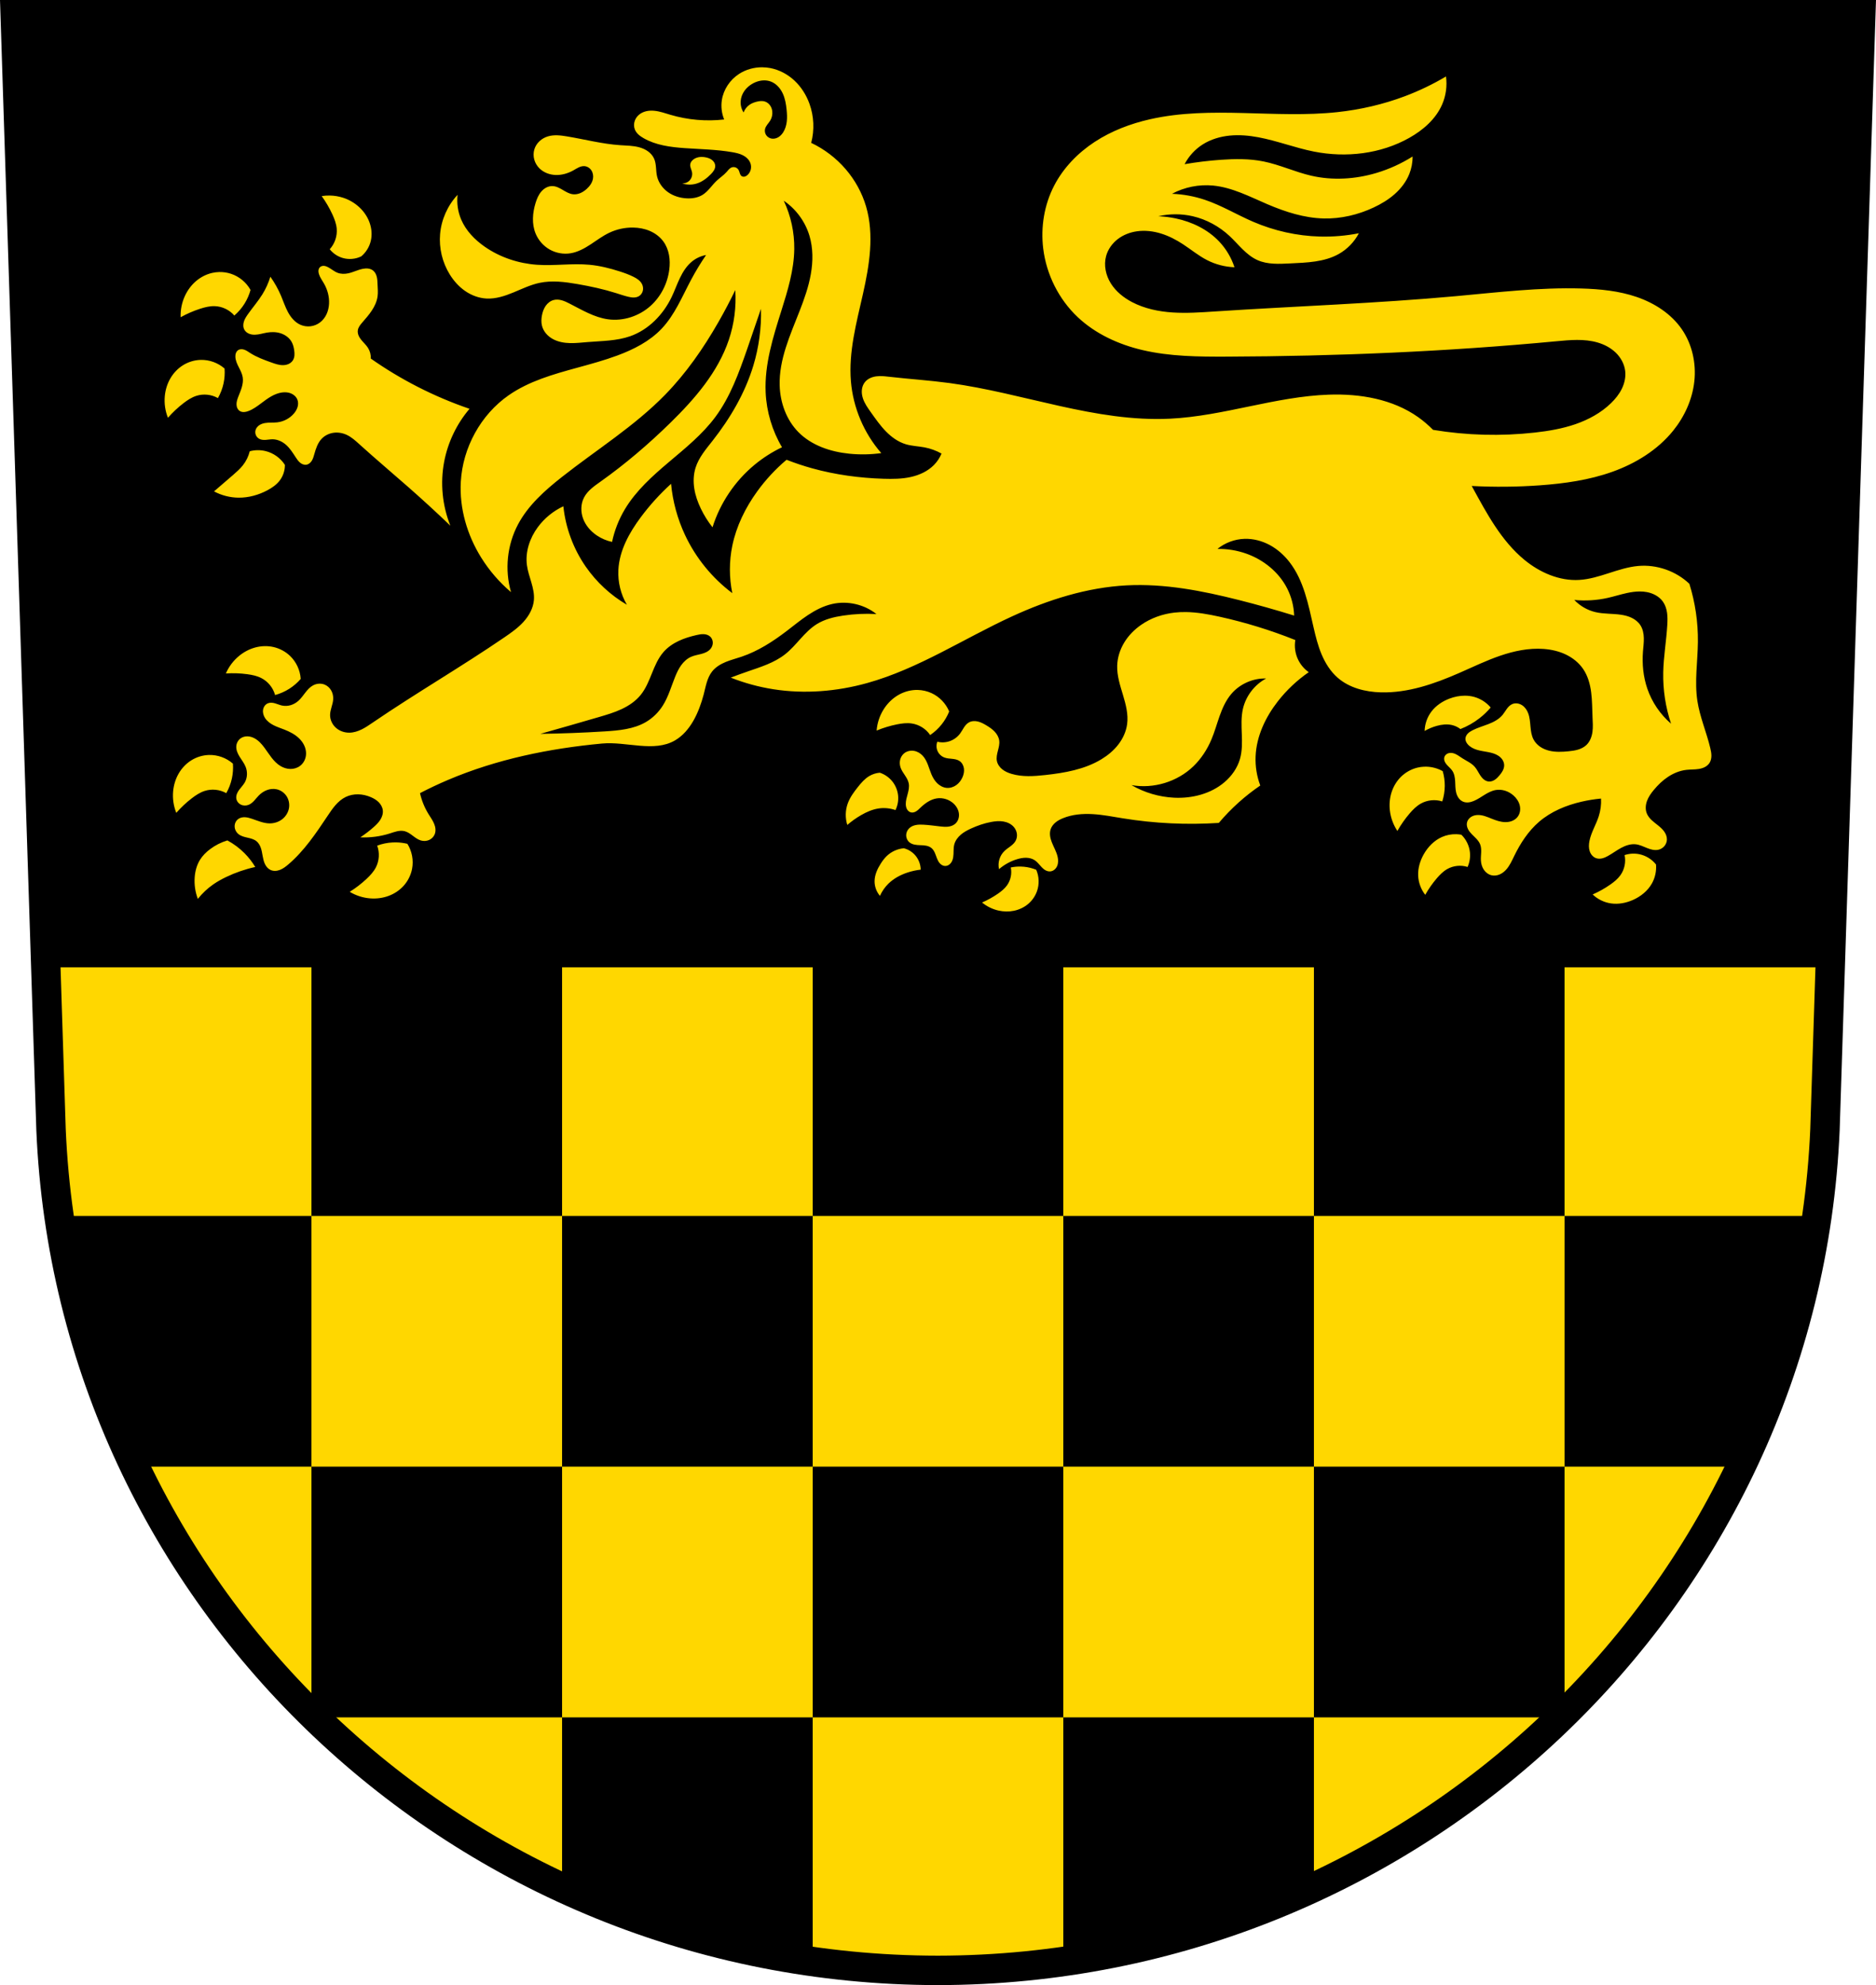 <?xml version="1.0" encoding="UTF-8" standalone="no"?>
<!-- Created with Inkscape (http://www.inkscape.org/) -->

<svg
   xmlns:dc="http://purl.org/dc/elements/1.1/"
   xmlns:cc="http://creativecommons.org/ns#"
   xmlns:rdf="http://www.w3.org/1999/02/22-rdf-syntax-ns#"
   xmlns:svg="http://www.w3.org/2000/svg"
   xmlns="http://www.w3.org/2000/svg"
   xmlns:sodipodi="http://sodipodi.sourceforge.net/DTD/sodipodi-0.dtd"
   xmlns:inkscape="http://www.inkscape.org/namespaces/inkscape"
   width="197.932mm"
   height="209.344mm"
   viewBox="0 0 701.334 741.769"
   id="svg10601"
   version="1.1"
   inkscape:version="0.91 r13725"
   sodipodi:docname="DEU Langenburg COA.svg">
  <defs
     id="defs10603">
    <inkscape:path-effect
       effect="spiro"
       id="path-effect11654"
       is_visible="true" />
    <inkscape:path-effect
       effect="spiro"
       id="path-effect11649"
       is_visible="true" />
    <inkscape:path-effect
       effect="spiro"
       id="path-effect11639"
       is_visible="true" />
    <inkscape:path-effect
       effect="spiro"
       id="path-effect11635"
       is_visible="true" />
    <inkscape:path-effect
       effect="spiro"
       id="path-effect11631"
       is_visible="true" />
    <inkscape:path-effect
       effect="spiro"
       id="path-effect11627"
       is_visible="true" />
    <inkscape:path-effect
       effect="spiro"
       id="path-effect11621"
       is_visible="true" />
    <inkscape:path-effect
       effect="spiro"
       id="path-effect11617"
       is_visible="true" />
    <inkscape:path-effect
       effect="spiro"
       id="path-effect11612"
       is_visible="true" />
    <inkscape:path-effect
       effect="spiro"
       id="path-effect11606"
       is_visible="true" />
    <inkscape:path-effect
       effect="spiro"
       id="path-effect11472"
       is_visible="true" />
    <inkscape:path-effect
       effect="spiro"
       id="path-effect11395"
       is_visible="true" />
    <inkscape:path-effect
       effect="spiro"
       id="path-effect11395-0"
       is_visible="true" />
    <inkscape:path-effect
       effect="spiro"
       id="path-effect11395-3"
       is_visible="true" />
    <inkscape:path-effect
       effect="spiro"
       id="path-effect11395-3-9"
       is_visible="true" />
    <inkscape:path-effect
       effect="spiro"
       id="path-effect11395-3-2"
       is_visible="true" />
    <inkscape:path-effect
       effect="spiro"
       id="path-effect11395-3-6"
       is_visible="true" />
    <inkscape:path-effect
       effect="spiro"
       id="path-effect11395-3-3"
       is_visible="true" />
    <inkscape:path-effect
       effect="spiro"
       id="path-effect11395-3-8"
       is_visible="true" />
    <inkscape:path-effect
       effect="spiro"
       id="path-effect11395-3-5"
       is_visible="true" />
    <inkscape:path-effect
       effect="spiro"
       id="path-effect11395-3-4"
       is_visible="true" />
    <inkscape:path-effect
       effect="spiro"
       id="path-effect11395-3-29"
       is_visible="true" />
    <inkscape:path-effect
       effect="spiro"
       id="path-effect11395-3-63"
       is_visible="true" />
    <inkscape:path-effect
       effect="spiro"
       id="path-effect11395-3-55"
       is_visible="true" />
    <inkscape:path-effect
       effect="spiro"
       id="path-effect11395-3-55-9"
       is_visible="true" />
    <inkscape:path-effect
       effect="spiro"
       id="path-effect11395-3-55-9-7"
       is_visible="true" />
    <inkscape:path-effect
       effect="spiro"
       id="path-effect11395-3-55-9-3"
       is_visible="true" />
  </defs>
  <sodipodi:namedview
     id="base"
     pagecolor="#ffffff"
     bordercolor="#666666"
     borderopacity="1.0"
     inkscape:pageopacity="0.0"
     inkscape:pageshadow="2"
     inkscape:zoom="0.72798984"
     inkscape:cx="350.66705"
     inkscape:cy="370.8843"
     inkscape:document-units="px"
     inkscape:current-layer="layer1"
     showgrid="false"
     inkscape:window-width="1366"
     inkscape:window-height="745"
     inkscape:window-x="-8"
     inkscape:window-y="-8"
     inkscape:window-maximized="1"
     fit-margin-top="0"
     fit-margin-left="0"
     fit-margin-right="0"
     fit-margin-bottom="0"
     inkscape:snap-midpoints="true"
     inkscape:snap-smooth-nodes="true"
     inkscape:object-nodes="true"
     inkscape:snap-nodes="false" />
  <g
     inkscape:label="Ebene 1"
     inkscape:groupmode="layer"
     id="layer1"
     transform="translate(-31.018,-47.192)">
    <path
       style="fill:#ffd700;fill-opacity:1;fill-rule:evenodd;stroke:none;stroke-width:11;stroke-opacity:1"
       inkscape:connector-curvature="0"
       d="m 36.698,52.692 13.398,416.624 c 7.415,175.25 153.92,314.046 331.589,314.144 177.51,-0.215 324.069,-139.061 331.589,-314.144 l 13.398,-416.624 -344.979,0 z"
       id="path10563-0-4" />
    <path
       style="opacity:1;fill:#000000;fill-opacity:1;fill-rule:nonzero;stroke:none;stroke-width:5;stroke-linecap:round;stroke-linejoin:round;stroke-miterlimit:4;stroke-dasharray:none;stroke-dashoffset:0;stroke-opacity:1"
       d="M 5.68 5.5 L 17.127 361.449 L 684.207 361.449 L 695.654 5.5 L 350.676 5.5 L 5.68 5.5 z "
       id="rect11236"
       transform="translate(31.018,47.192)" />
    <path
       style="opacity:1;fill:#000000;fill-opacity:1;fill-rule:nonzero;stroke:none;stroke-width:1;stroke-linecap:round;stroke-linejoin:miter;stroke-miterlimit:4;stroke-dasharray:none;stroke-dashoffset:0;stroke-opacity:1"
       d="M 116.439 360.658 L 116.439 454.35 L 210.131 454.35 L 210.131 360.658 L 116.439 360.658 z M 210.131 454.35 L 210.131 548.039 L 303.822 548.039 L 303.822 454.35 L 210.131 454.35 z M 303.822 454.35 L 397.512 454.35 L 397.512 360.658 L 303.822 360.658 L 303.822 454.35 z M 397.512 454.35 L 397.512 548.039 L 491.203 548.039 L 491.203 454.35 L 397.512 454.35 z M 491.203 454.35 L 584.895 454.35 L 584.895 360.658 L 491.203 360.658 L 491.203 454.35 z M 584.895 454.35 L 584.895 548.039 L 650.793 548.039 C 664.117 520.243 673.624 490.303 678.586 458.854 L 678.586 454.35 L 584.895 454.35 z M 584.895 548.039 L 491.203 548.039 L 491.203 641.73 L 583.344 641.73 C 583.86 641.229 584.382 640.734 584.895 640.229 L 584.895 548.039 z M 491.203 641.73 L 397.512 641.73 L 397.512 732.932 C 430.511 728.261 462.002 718.789 491.203 705.223 L 491.203 641.73 z M 397.512 641.73 L 397.512 548.039 L 303.822 548.039 L 303.822 641.73 L 397.512 641.73 z M 303.822 641.73 L 210.131 641.73 L 210.131 705.346 C 239.329 718.883 270.819 728.323 303.822 732.967 L 303.822 641.73 z M 210.131 641.73 L 210.131 548.039 L 116.439 548.039 L 116.439 640.43 C 116.883 640.867 117.335 641.296 117.781 641.73 L 210.131 641.73 z M 116.439 548.039 L 116.439 454.35 L 22.748 454.35 L 22.748 459.01 C 27.692 490.406 37.158 520.292 50.43 548.039 L 116.439 548.039 z "
       transform="translate(31.018,47.192)"
       id="rect11254" />
    <path
       style="fill:none;fill-rule:evenodd;stroke:#000000;stroke-width:11;stroke-opacity:1"
       inkscape:connector-curvature="0"
       d="m 36.698,52.692 13.398,416.624 c 7.415,175.25 153.92,314.046 331.589,314.144 177.51,-0.215 324.069,-139.061 331.589,-314.144 l 13.398,-416.624 -344.979,0 z"
       id="path10563-0" />
    <path
       style="fill:#ffd700;fill-opacity:1;fill-rule:evenodd;stroke:none;stroke-width:1px;stroke-linecap:butt;stroke-linejoin:miter;stroke-opacity:1"
       d="m 315.974,72.333 c -3.038,-0.012 -6.079,0.814 -8.631,2.457 -3.403,2.19 -5.868,5.84 -6.471,9.842 -0.365,2.421 -0.06,4.941 0.873,7.205 -6.722,0.772 -13.598,0.172 -20.086,-1.748 -1.973,-0.584 -3.93,-1.291 -5.977,-1.496 -1.023,-0.102 -2.066,-0.077 -3.068,0.154 -1.002,0.231 -1.963,0.672 -2.744,1.342 -0.682,0.584 -1.22,1.341 -1.529,2.184 -0.385,1.048 -0.407,2.236 0,3.275 0.287,0.733 0.777,1.374 1.354,1.91 0.576,0.536 1.239,0.971 1.922,1.363 4.586,2.633 10.008,3.338 15.283,3.713 5.977,0.425 11.999,0.496 17.902,1.527 1.37,0.239 2.751,0.538 3.986,1.176 1.236,0.638 2.327,1.658 2.781,2.973 0.26,0.751 0.302,1.576 0.111,2.348 -0.19,0.771 -0.614,1.487 -1.203,2.02 -0.297,0.268 -0.642,0.494 -1.029,0.594 -0.194,0.05 -0.395,0.067 -0.594,0.043 -0.199,-0.024 -0.394,-0.091 -0.561,-0.201 -0.173,-0.114 -0.314,-0.272 -0.424,-0.447 -0.11,-0.175 -0.19,-0.369 -0.258,-0.564 -0.135,-0.392 -0.221,-0.803 -0.41,-1.172 -0.236,-0.459 -0.632,-0.835 -1.107,-1.037 -0.475,-0.202 -1.025,-0.226 -1.512,-0.055 -0.418,0.147 -0.779,0.43 -1.09,0.746 -0.311,0.316 -0.581,0.67 -0.875,1.002 -1.096,1.235 -2.511,2.139 -3.711,3.273 -1.801,1.703 -3.133,3.936 -5.24,5.24 -1.738,1.075 -3.853,1.408 -5.895,1.311 -2.484,-0.118 -4.963,-0.859 -6.996,-2.291 -2.033,-1.432 -3.593,-3.58 -4.139,-6.006 -0.244,-1.084 -0.288,-2.202 -0.385,-3.309 -0.097,-1.107 -0.254,-2.226 -0.707,-3.24 -0.489,-1.094 -1.311,-2.023 -2.283,-2.725 -0.972,-0.701 -2.091,-1.181 -3.246,-1.5 -2.311,-0.637 -4.741,-0.637 -7.133,-0.797 -6.701,-0.447 -13.242,-2.172 -19.867,-3.275 -2.391,-0.398 -4.887,-0.709 -7.205,0 -1.152,0.353 -2.23,0.957 -3.109,1.781 -0.879,0.824 -1.556,1.87 -1.912,3.021 -0.387,1.251 -0.391,2.616 -0.037,3.877 0.354,1.261 1.06,2.418 2.002,3.328 1.559,1.508 3.728,2.308 5.895,2.402 2.358,0.103 4.71,-0.592 6.768,-1.748 0.633,-0.356 1.245,-0.755 1.902,-1.064 0.657,-0.31 1.374,-0.529 2.1,-0.494 0.538,0.026 1.068,0.193 1.529,0.471 0.462,0.278 0.854,0.665 1.15,1.115 0.592,0.9 0.78,2.04 0.596,3.102 -0.259,1.497 -1.207,2.798 -2.332,3.818 -0.705,0.64 -1.496,1.194 -2.373,1.564 -0.877,0.37 -1.843,0.55 -2.789,0.439 -1.376,-0.161 -2.603,-0.91 -3.795,-1.615 -1.192,-0.705 -2.463,-1.403 -3.848,-1.441 -0.803,-0.022 -1.604,0.185 -2.318,0.553 -0.714,0.368 -1.343,0.893 -1.867,1.502 -1.049,1.217 -1.673,2.741 -2.145,4.277 -1.133,3.69 -1.451,7.777 0,11.354 1.019,2.511 2.897,4.666 5.252,6.006 2.355,1.34 5.173,1.853 7.848,1.416 2.701,-0.441 5.16,-1.798 7.451,-3.295 2.291,-1.497 4.488,-3.165 6.957,-4.346 2.78,-1.33 5.87,-2.011 8.951,-1.965 2.161,0.032 4.33,0.422 6.312,1.283 1.982,0.861 3.774,2.206 5.041,3.957 1.071,1.48 1.751,3.223 2.084,5.02 0.333,1.796 0.325,3.646 0.098,5.459 -0.646,5.146 -3.131,10.066 -6.986,13.535 -4.274,3.846 -10.242,5.814 -15.938,5.021 -5.167,-0.719 -9.76,-3.526 -14.408,-5.895 -0.918,-0.468 -1.85,-0.922 -2.842,-1.199 -0.992,-0.278 -2.056,-0.371 -3.053,-0.109 -1.218,0.319 -2.263,1.155 -2.984,2.188 -0.721,1.033 -1.14,2.252 -1.383,3.488 -0.254,1.296 -0.321,2.649 0,3.93 0.271,1.084 0.817,2.094 1.541,2.945 0.724,0.852 1.623,1.548 2.607,2.076 1.927,1.035 4.147,1.418 6.334,1.473 2.187,0.055 4.367,-0.203 6.547,-0.381 5.362,-0.437 10.861,-0.403 15.938,-2.184 6.88,-2.414 12.343,-8.056 15.502,-14.627 1.12,-2.33 1.977,-4.78 3.096,-7.111 1.119,-2.331 2.534,-4.582 4.545,-6.207 1.51,-1.22 3.33,-2.055 5.24,-2.402 -2.064,3.021 -3.961,6.158 -5.678,9.389 -3.32,6.25 -6.052,12.98 -10.916,18.121 -4.483,4.738 -10.474,7.779 -16.592,10.043 -4.924,1.822 -10,3.198 -15.064,4.584 -8.896,2.435 -17.972,4.995 -25.543,10.262 -10.462,7.278 -17.177,19.586 -17.902,32.311 -0.566,9.938 2.37,19.939 7.641,28.383 3.017,4.834 6.788,9.196 11.135,12.881 -2.428,-8.356 -1.467,-17.644 2.619,-25.326 3.801,-7.145 10.017,-12.676 16.375,-17.684 12.952,-10.2 27.131,-18.982 38.643,-30.783 7.837,-8.034 14.29,-17.333 19.867,-27.072 2.249,-3.927 4.362,-7.933 6.332,-12.008 0.416,6.263 -0.405,12.608 -2.402,18.559 -4.06,12.098 -12.714,22.072 -21.832,31 -8.164,7.994 -16.879,15.441 -26.199,22.051 -2.333,1.654 -4.795,3.357 -6.113,5.895 -1.261,2.426 -1.287,5.399 -0.322,7.957 0.965,2.558 2.858,4.709 5.127,6.234 1.715,1.154 3.653,1.975 5.676,2.402 0.911,-4.303 2.541,-8.454 4.803,-12.227 4.157,-6.934 10.305,-12.422 16.48,-17.641 6.175,-5.219 12.545,-10.358 17.359,-16.854 5.527,-7.458 8.734,-16.341 11.789,-25.107 1.772,-5.085 3.519,-10.18 5.24,-15.283 0.188,7.15 -0.774,14.33 -2.838,21.178 -3.1,10.286 -8.643,19.718 -15.283,28.164 -2.461,3.13 -5.137,6.243 -6.332,10.041 -0.79,2.509 -0.883,5.21 -0.477,7.809 0.406,2.599 1.302,5.104 2.443,7.475 1.193,2.479 2.659,4.827 4.365,6.986 2.856,-9.077 8.386,-17.295 15.719,-23.359 3.135,-2.593 6.59,-4.799 10.262,-6.551 -3.674,-6.203 -5.794,-13.319 -6.113,-20.521 -0.462,-10.422 2.764,-20.613 5.895,-30.564 2.352,-7.475 4.692,-15.088 4.803,-22.924 0.088,-6.234 -1.267,-12.484 -3.93,-18.121 4.57,3.099 8.026,7.809 9.607,13.1 1.382,4.621 1.35,9.578 0.514,14.328 -0.836,4.75 -2.455,9.327 -4.213,13.818 -3.516,8.982 -7.698,18.1 -7.436,27.742 0.175,6.418 2.483,12.891 6.986,17.467 4.925,5.003 12.01,7.364 18.994,8.078 3.992,0.408 8.033,0.335 12.008,-0.219 -6.5,-7.446 -10.541,-17.003 -11.354,-26.854 -0.906,-10.982 2.079,-21.857 4.498,-32.607 2.419,-10.751 4.273,-22.094 1.178,-32.67 -1.502,-5.133 -4.151,-9.919 -7.641,-13.973 -3.549,-4.122 -7.967,-7.492 -12.881,-9.824 1.266,-4.792 1.035,-9.969 -0.654,-14.629 -1.175,-3.242 -3.056,-6.245 -5.57,-8.605 -2.514,-2.36 -5.672,-4.061 -9.059,-4.711 -0.994,-0.191 -2.005,-0.287 -3.018,-0.291 z m 255.619,3.438 c -4.893,2.9 -10.04,5.371 -15.363,7.375 -8.098,3.048 -16.597,5.012 -25.199,5.941 -23.286,2.515 -47.216,-2.498 -70.062,2.662 -7.316,1.652 -14.442,4.359 -20.717,8.469 -6.275,4.109 -11.679,9.662 -15.133,16.32 -3.726,7.183 -5.085,15.527 -4.098,23.559 1.19,9.68 5.807,18.92 12.906,25.607 6.657,6.27 15.272,10.199 24.174,12.291 10.293,2.419 20.975,2.498 31.549,2.459 41.101,-0.15 82.209,-1.876 123.129,-5.736 5.189,-0.49 10.528,-1 15.529,0.467 2.501,0.733 4.88,1.974 6.752,3.787 1.872,1.813 3.209,4.222 3.523,6.809 0.275,2.266 -0.238,4.588 -1.232,6.643 -0.995,2.055 -2.454,3.858 -4.094,5.445 -3.723,3.604 -8.388,6.138 -13.287,7.826 -4.899,1.688 -10.044,2.558 -15.193,3.133 -12.639,1.41 -25.473,1.061 -38.02,-1.018 -1.721,-1.727 -3.564,-3.329 -5.574,-4.75 -9.521,-6.73 -21.666,-8.796 -33.318,-8.402 -20.035,0.676 -39.37,7.999 -59.393,8.98 -27.923,1.368 -54.86,-9.605 -82.568,-13.326 -7.41,-0.995 -14.88,-1.471 -22.309,-2.318 -1.235,-0.141 -2.48,-0.291 -3.719,-0.268 -0.413,0.008 -0.826,0.036 -1.236,0.09 -0.822,0.107 -1.633,0.32 -2.379,0.682 -0.746,0.361 -1.426,0.874 -1.938,1.525 -0.64,0.814 -1,1.829 -1.102,2.859 -0.101,1.03 0.05,2.075 0.361,3.062 0.623,1.975 1.857,3.691 3.059,5.377 1.74,2.442 3.463,4.914 5.559,7.059 2.095,2.144 4.604,3.965 7.479,4.818 2.255,0.669 4.642,0.723 6.953,1.16 2.231,0.422 4.392,1.207 6.373,2.316 -0.653,1.572 -1.608,3.018 -2.799,4.234 -2.345,2.395 -5.533,3.835 -8.809,4.547 -3.275,0.711 -6.66,0.738 -10.01,0.635 -9.034,-0.279 -18.057,-1.493 -26.766,-3.91 -3.238,-0.899 -6.431,-1.964 -9.561,-3.188 -4.133,3.494 -7.837,7.493 -11.008,11.879 -4.388,6.069 -7.766,12.943 -9.271,20.279 -1.192,5.81 -1.192,11.864 0,17.674 -7.544,-5.658 -13.671,-13.19 -17.674,-21.729 -2.818,-6.012 -4.591,-12.513 -5.215,-19.123 -4.154,3.778 -7.943,7.957 -11.299,12.459 -4.33,5.81 -8.028,12.465 -8.4,19.701 -0.233,4.532 0.888,9.124 3.186,13.037 -6.066,-3.545 -11.347,-8.427 -15.355,-14.197 -4.634,-6.67 -7.552,-14.521 -8.4,-22.598 -3.772,1.756 -7.092,4.473 -9.561,7.822 -2.993,4.061 -4.725,9.197 -4.057,14.197 0.295,2.207 1.039,4.325 1.662,6.463 0.623,2.138 1.133,4.355 0.945,6.574 -0.259,3.05 -1.836,5.87 -3.895,8.135 -2.059,2.265 -4.588,4.044 -7.115,5.771 -16.143,11.037 -33.098,20.847 -49.252,31.869 -1.324,0.903 -2.649,1.817 -4.086,2.527 -1.437,0.71 -3.003,1.214 -4.605,1.238 -1.83,0.028 -3.679,-0.6 -5.049,-1.814 -1.369,-1.214 -2.223,-3.02 -2.193,-4.85 0.032,-1.975 1.036,-3.822 1.158,-5.793 0.07,-1.13 -0.162,-2.285 -0.713,-3.273 -0.551,-0.989 -1.427,-1.804 -2.475,-2.232 -1.388,-0.568 -3.026,-0.422 -4.346,0.291 -1.179,0.637 -2.087,1.673 -2.908,2.732 -0.821,1.06 -1.59,2.174 -2.596,3.061 -0.82,0.723 -1.791,1.282 -2.84,1.594 -1.049,0.311 -2.174,0.372 -3.244,0.145 -0.879,-0.187 -1.706,-0.563 -2.568,-0.814 -0.431,-0.126 -0.874,-0.22 -1.322,-0.242 -0.449,-0.023 -0.904,0.028 -1.324,0.188 -0.502,0.191 -0.942,0.535 -1.264,0.965 -0.322,0.429 -0.528,0.943 -0.613,1.473 -0.171,1.06 0.142,2.162 0.719,3.068 0.77,1.21 1.974,2.088 3.254,2.734 1.28,0.647 2.653,1.088 3.988,1.611 2.002,0.784 3.961,1.78 5.504,3.277 0.771,0.749 1.431,1.618 1.895,2.588 0.463,0.97 0.727,2.041 0.713,3.115 -0.011,0.895 -0.216,1.79 -0.611,2.594 -0.396,0.803 -0.982,1.515 -1.705,2.043 -1.033,0.754 -2.331,1.117 -3.609,1.09 -1.279,-0.027 -2.537,-0.433 -3.635,-1.09 -1.331,-0.797 -2.42,-1.946 -3.371,-3.172 -0.951,-1.226 -1.782,-2.542 -2.713,-3.783 -1.034,-1.379 -2.229,-2.694 -3.766,-3.477 -0.766,-0.39 -1.613,-0.638 -2.473,-0.66 -0.86,-0.022 -1.733,0.19 -2.453,0.66 -0.975,0.637 -1.622,1.74 -1.738,2.898 -0.073,0.722 0.051,1.454 0.287,2.141 0.236,0.686 0.582,1.33 0.965,1.947 0.765,1.234 1.684,2.387 2.225,3.734 0.745,1.855 0.687,4.05 -0.289,5.795 -0.574,1.027 -1.427,1.864 -2.121,2.814 -0.347,0.475 -0.657,0.983 -0.859,1.535 -0.203,0.552 -0.297,1.153 -0.207,1.734 0.076,0.491 0.282,0.96 0.586,1.354 0.304,0.393 0.705,0.709 1.154,0.922 0.898,0.426 1.977,0.419 2.896,0.041 0.797,-0.328 1.464,-0.91 2.051,-1.541 0.587,-0.631 1.109,-1.322 1.715,-1.936 0.862,-0.873 1.895,-1.588 3.045,-2.016 1.15,-0.428 2.42,-0.559 3.619,-0.301 1.501,0.323 2.854,1.264 3.699,2.547 0.845,1.282 1.177,2.89 0.936,4.406 -0.265,1.663 -1.211,3.196 -2.539,4.23 -1.328,1.035 -3.019,1.573 -4.703,1.562 -2.307,-0.014 -4.477,-1.004 -6.664,-1.738 -0.806,-0.271 -1.632,-0.508 -2.48,-0.559 -0.849,-0.05 -1.73,0.099 -2.445,0.559 -0.475,0.305 -0.865,0.742 -1.123,1.244 -0.258,0.502 -0.385,1.07 -0.375,1.635 0.021,1.13 0.606,2.223 1.498,2.916 0.95,0.738 2.167,1.019 3.34,1.287 1.173,0.268 2.389,0.563 3.324,1.32 0.798,0.646 1.32,1.581 1.65,2.553 0.33,0.972 0.483,1.992 0.666,3.002 0.183,1.01 0.398,2.028 0.84,2.955 0.441,0.927 1.133,1.766 2.059,2.209 0.555,0.266 1.178,0.38 1.793,0.365 0.615,-0.015 1.224,-0.157 1.797,-0.381 1.146,-0.448 2.137,-1.215 3.074,-2.012 5.984,-5.088 10.411,-11.721 14.775,-18.252 0.903,-1.351 1.81,-2.705 2.883,-3.926 1.073,-1.221 2.323,-2.311 3.781,-3.027 1.458,-0.716 3.097,-1.041 4.721,-1.008 1.624,0.033 3.232,0.419 4.727,1.057 1.062,0.453 2.082,1.042 2.898,1.857 0.817,0.815 1.422,1.874 1.561,3.02 0.151,1.252 -0.264,2.522 -0.938,3.588 -0.674,1.066 -1.593,1.951 -2.539,2.785 -1.552,1.368 -3.199,2.627 -4.926,3.766 3.717,0.171 7.464,-0.321 11.01,-1.447 0.898,-0.285 1.783,-0.61 2.703,-0.812 0.92,-0.202 1.885,-0.277 2.801,-0.057 1.143,0.275 2.126,0.986 3.064,1.693 0.939,0.708 1.894,1.443 3.02,1.783 1,0.302 2.106,0.263 3.066,-0.148 0.96,-0.411 1.762,-1.199 2.148,-2.17 0.253,-0.636 0.328,-1.334 0.268,-2.016 -0.061,-0.681 -0.253,-1.346 -0.52,-1.977 -0.532,-1.26 -1.349,-2.376 -2.066,-3.541 -1.484,-2.408 -2.564,-5.063 -3.186,-7.822 3.411,-1.776 6.891,-3.418 10.43,-4.924 18.244,-7.761 37.913,-11.787 57.654,-13.617 9.051,-0.839 19.378,3.406 27.232,-1.16 5.814,-3.38 8.96,-10.495 10.719,-17.092 0.401,-1.503 0.7,-3.035 1.152,-4.523 0.452,-1.489 1.068,-2.949 2.035,-4.168 1.296,-1.633 3.15,-2.74 5.078,-3.533 1.928,-0.793 3.957,-1.304 5.932,-1.973 6.132,-2.076 11.656,-5.635 16.803,-9.561 2.657,-2.026 5.237,-4.163 8.023,-6.006 2.787,-1.843 5.811,-3.4 9.07,-4.135 5.695,-1.283 11.939,0.142 16.514,3.768 -4.158,-0.233 -8.339,-0.04 -12.457,0.578 -3.437,0.516 -6.899,1.355 -9.852,3.188 -2.328,1.445 -4.248,3.45 -6.086,5.482 -1.838,2.032 -3.634,4.127 -5.791,5.816 -4.035,3.16 -9.061,4.705 -13.906,6.375 -2.137,0.737 -4.264,1.508 -6.375,2.316 5.129,2.032 10.485,3.492 15.936,4.346 11.658,1.826 23.687,0.847 35.055,-2.316 19.182,-5.338 36.082,-16.61 54.178,-24.916 13.537,-6.214 28.003,-10.823 42.879,-11.59 14.158,-0.73 28.264,2.029 42.008,5.506 6.907,1.747 13.767,3.678 20.57,5.793 -0.117,-3.516 -1.014,-7.002 -2.607,-10.139 -3.117,-6.134 -8.865,-10.755 -15.355,-13.037 -3.433,-1.207 -7.08,-1.799 -10.719,-1.738 2.852,-2.31 6.47,-3.656 10.139,-3.768 3.272,-0.1 6.546,0.766 9.426,2.32 2.88,1.555 5.373,3.784 7.379,6.371 5.344,6.893 7.04,15.834 8.98,24.338 0.787,3.449 1.647,6.9 3.023,10.158 1.377,3.259 3.301,6.338 5.959,8.672 4.38,3.846 10.398,5.357 16.225,5.506 10.128,0.26 19.979,-3.181 29.26,-7.244 5.068,-2.219 10.059,-4.641 15.293,-6.436 5.234,-1.795 10.77,-2.954 16.287,-2.545 2.853,0.212 5.694,0.85 8.275,2.084 2.581,1.233 4.897,3.08 6.5,5.449 1.733,2.562 2.578,5.631 2.973,8.699 0.394,3.068 0.365,6.172 0.504,9.262 0.082,1.84 0.224,3.693 -0.029,5.518 -0.254,1.824 -0.946,3.651 -2.289,4.912 -0.873,0.82 -1.979,1.363 -3.127,1.705 -1.148,0.342 -2.343,0.493 -3.535,0.613 -2.422,0.245 -4.9,0.36 -7.262,-0.23 -1.181,-0.295 -2.323,-0.767 -3.328,-1.453 -1.005,-0.686 -1.868,-1.592 -2.447,-2.662 -0.802,-1.483 -1.027,-3.202 -1.18,-4.881 -0.153,-1.679 -0.255,-3.391 -0.85,-4.969 -0.454,-1.206 -1.216,-2.327 -2.299,-3.025 -0.541,-0.349 -1.158,-0.587 -1.797,-0.666 -0.639,-0.079 -1.301,0.003 -1.891,0.262 -0.83,0.364 -1.478,1.052 -2.014,1.783 -0.536,0.731 -0.985,1.524 -1.561,2.225 -1.359,1.653 -3.331,2.681 -5.324,3.459 -1.994,0.778 -4.073,1.355 -5.975,2.336 -0.643,0.332 -1.27,0.716 -1.764,1.244 -0.493,0.529 -0.844,1.22 -0.844,1.943 7e-4,0.751 0.377,1.46 0.869,2.027 0.9,1.037 2.18,1.681 3.496,2.076 1.316,0.395 2.687,0.568 4.037,0.822 1.393,0.263 2.801,0.627 3.977,1.42 0.588,0.397 1.109,0.899 1.488,1.498 0.379,0.599 0.611,1.297 0.619,2.006 0.008,0.707 -0.206,1.403 -0.529,2.031 -0.324,0.628 -0.755,1.195 -1.209,1.736 -0.521,0.621 -1.082,1.221 -1.76,1.666 -0.678,0.445 -1.489,0.725 -2.297,0.65 -0.652,-0.06 -1.269,-0.349 -1.785,-0.752 -0.516,-0.403 -0.937,-0.914 -1.303,-1.457 -0.731,-1.086 -1.261,-2.314 -2.127,-3.295 -1.246,-1.412 -3.051,-2.169 -4.635,-3.188 -1.087,-0.699 -2.119,-1.55 -3.369,-1.875 -0.625,-0.163 -1.299,-0.183 -1.91,0.027 -0.305,0.105 -0.593,0.267 -0.834,0.482 -0.241,0.215 -0.434,0.486 -0.551,0.787 -0.19,0.489 -0.17,1.043 -0.012,1.543 0.159,0.5 0.45,0.95 0.785,1.354 0.671,0.807 1.533,1.45 2.123,2.318 0.781,1.149 1.009,2.58 1.09,3.967 0.081,1.386 0.037,2.794 0.359,4.145 0.175,0.731 0.459,1.442 0.893,2.057 0.433,0.615 1.021,1.13 1.715,1.42 0.642,0.268 1.358,0.337 2.051,0.264 0.692,-0.073 1.364,-0.282 2.006,-0.553 1.4,-0.591 2.657,-1.467 3.951,-2.264 1.294,-0.797 2.663,-1.531 4.16,-1.793 1.183,-0.207 2.414,-0.107 3.559,0.254 1.145,0.361 2.205,0.98 3.105,1.773 1.141,1.005 2.042,2.323 2.373,3.807 0.166,0.742 0.186,1.519 0.035,2.264 -0.151,0.745 -0.477,1.457 -0.961,2.043 -0.545,0.66 -1.282,1.149 -2.084,1.449 -0.802,0.3 -1.667,0.415 -2.523,0.393 -1.712,-0.045 -3.363,-0.626 -4.953,-1.264 -1.669,-0.669 -3.372,-1.419 -5.17,-1.395 -0.899,0.012 -1.807,0.231 -2.564,0.715 -0.757,0.484 -1.35,1.249 -1.535,2.129 -0.169,0.801 0.005,1.648 0.363,2.385 0.358,0.737 0.89,1.375 1.461,1.963 0.571,0.588 1.185,1.133 1.74,1.734 0.556,0.602 1.057,1.268 1.359,2.029 0.377,0.95 0.424,2 0.385,3.021 -0.039,1.022 -0.157,2.042 -0.094,3.062 0.076,1.222 0.425,2.443 1.117,3.453 0.692,1.01 1.741,1.794 2.938,2.053 0.98,0.212 2.019,0.065 2.941,-0.328 0.922,-0.393 1.731,-1.023 2.408,-1.762 1.354,-1.478 2.174,-3.353 3.053,-5.154 2.32,-4.755 5.262,-9.294 9.271,-12.746 4.497,-3.871 10.151,-6.205 15.934,-7.533 2.385,-0.548 4.808,-0.935 7.244,-1.158 0.116,2.249 -0.18,4.518 -0.869,6.662 -1.011,3.148 -2.857,6.024 -3.477,9.271 -0.236,1.235 -0.285,2.538 0.113,3.73 0.199,0.596 0.51,1.158 0.934,1.623 0.423,0.465 0.961,0.829 1.561,1.02 0.724,0.23 1.513,0.2 2.25,0.016 0.737,-0.184 1.431,-0.517 2.096,-0.885 1.681,-0.93 3.222,-2.099 4.914,-3.01 1.692,-0.91 3.607,-1.564 5.516,-1.336 1.449,0.173 2.785,0.837 4.141,1.379 0.678,0.271 1.369,0.515 2.086,0.65 0.717,0.135 1.464,0.161 2.176,0 0.863,-0.195 1.66,-0.671 2.234,-1.344 0.574,-0.672 0.919,-1.54 0.951,-2.424 0.039,-1.064 -0.368,-2.11 -0.977,-2.984 -0.608,-0.874 -1.41,-1.594 -2.238,-2.264 -0.828,-0.669 -1.693,-1.297 -2.467,-2.029 -0.774,-0.732 -1.462,-1.581 -1.852,-2.572 -0.581,-1.479 -0.444,-3.17 0.107,-4.66 0.551,-1.49 1.49,-2.807 2.502,-4.031 1.557,-1.884 3.33,-3.609 5.373,-4.951 2.043,-1.342 4.367,-2.296 6.795,-2.582 1.563,-0.184 3.152,-0.093 4.705,-0.348 0.776,-0.127 1.544,-0.343 2.24,-0.709 0.697,-0.366 1.323,-0.888 1.746,-1.551 0.508,-0.796 0.704,-1.762 0.701,-2.707 -0.003,-0.945 -0.195,-1.877 -0.412,-2.797 -1.403,-5.938 -3.903,-11.61 -4.828,-17.641 -1.117,-7.278 0.114,-14.688 0.193,-22.051 0.08,-7.35 -1.001,-14.711 -3.188,-21.729 -5.047,-4.787 -12.192,-7.278 -19.121,-6.664 -7.532,0.667 -14.472,4.759 -22.02,5.215 -7.463,0.451 -14.8,-2.776 -20.568,-7.533 -8.614,-7.104 -14.014,-17.264 -19.379,-27.057 -0.094,-0.171 -0.191,-0.342 -0.285,-0.514 8.48,0.442 16.987,0.365 25.457,-0.242 9.213,-0.661 18.457,-1.961 27.154,-5.072 8.697,-3.111 16.867,-8.134 22.678,-15.314 4.28,-5.29 7.212,-11.738 7.941,-18.504 0.729,-6.765 -0.82,-13.827 -4.68,-19.432 -3.983,-5.783 -10.199,-9.771 -16.84,-12.053 -6.641,-2.281 -13.725,-2.975 -20.744,-3.178 -15.633,-0.452 -31.224,1.439 -46.799,2.861 -30.027,2.742 -60.184,3.751 -90.271,5.725 -5.237,0.344 -10.491,0.716 -15.729,0.371 -5.237,-0.345 -10.496,-1.437 -15.146,-3.871 -3.158,-1.653 -6.04,-3.96 -7.932,-6.98 -1.892,-3.02 -2.712,-6.802 -1.768,-10.238 0.689,-2.506 2.284,-4.727 4.344,-6.312 2.06,-1.586 4.566,-2.551 7.139,-2.922 3.02,-0.435 6.125,-0.068 9.041,0.832 2.916,0.9 5.651,2.323 8.205,3.992 3.015,1.97 5.809,4.299 9.014,5.941 3.165,1.622 6.688,2.537 10.242,2.662 -1.168,-3.581 -3.143,-6.897 -5.736,-9.629 -4.27,-4.5 -10.115,-7.318 -16.184,-8.604 -2.157,-0.457 -4.352,-0.732 -6.555,-0.82 4.228,-0.978 8.679,-0.978 12.906,0 5.118,1.184 9.877,3.798 13.725,7.375 1.695,1.576 3.214,3.332 4.867,4.951 1.653,1.619 3.469,3.121 5.582,4.064 3.797,1.695 8.137,1.433 12.291,1.229 6.171,-0.304 12.627,-0.481 18.027,-3.482 3.211,-1.785 5.882,-4.528 7.58,-7.785 -4.783,0.944 -9.671,1.356 -14.545,1.229 -8.581,-0.225 -17.107,-2.137 -24.992,-5.531 -6.067,-2.612 -11.768,-6.091 -18.029,-8.193 -3.962,-1.331 -8.114,-2.092 -12.291,-2.254 4.674,-2.495 10.091,-3.577 15.365,-3.072 7.148,0.685 13.679,4.141 20.281,6.965 6.711,2.87 13.802,5.159 21.1,5.326 6.418,0.147 12.83,-1.374 18.643,-4.098 2.823,-1.322 5.528,-2.937 7.861,-5.004 2.333,-2.067 4.29,-4.601 5.455,-7.492 0.836,-2.076 1.256,-4.317 1.229,-6.555 -4.198,2.653 -8.76,4.726 -13.52,6.145 -7.882,2.349 -16.365,2.874 -24.379,1.025 -6.046,-1.395 -11.742,-4.098 -17.824,-5.326 -5.241,-1.058 -10.645,-0.995 -15.979,-0.615 -4.53,0.323 -9.045,0.87 -13.521,1.639 1.553,-2.995 3.912,-5.568 6.762,-7.375 3.023,-1.917 6.549,-2.958 10.111,-3.309 3.562,-0.35 7.165,-0.028 10.684,0.629 7.037,1.313 13.769,3.953 20.791,5.344 12.025,2.381 24.963,0.889 35.646,-5.123 5.184,-2.917 9.928,-7.038 12.291,-12.496 1.414,-3.266 1.916,-6.921 1.434,-10.447 z m -254.924,1.455 c 0.845,-0.005 1.691,0.131 2.482,0.424 2.005,0.743 3.543,2.457 4.459,4.389 0.916,1.932 1.276,4.079 1.486,6.207 0.142,1.437 0.22,2.889 0.059,4.324 -0.162,1.435 -0.573,2.858 -1.352,4.074 -0.475,0.741 -1.092,1.406 -1.854,1.848 -0.762,0.442 -1.675,0.647 -2.539,0.479 -0.781,-0.153 -1.501,-0.616 -1.949,-1.273 -0.448,-0.658 -0.616,-1.503 -0.441,-2.279 0.137,-0.608 0.468,-1.153 0.836,-1.656 0.368,-0.503 0.778,-0.977 1.102,-1.51 0.619,-1.018 0.901,-2.239 0.775,-3.424 -0.085,-0.801 -0.357,-1.587 -0.822,-2.244 -0.465,-0.657 -1.127,-1.182 -1.891,-1.439 -1.015,-0.342 -2.129,-0.203 -3.166,0.064 -0.911,0.235 -1.805,0.572 -2.584,1.1 -1.034,0.7 -1.838,1.732 -2.262,2.906 -0.787,-1.218 -1.179,-2.687 -1.1,-4.135 0.079,-1.438 0.616,-2.838 1.459,-4.006 0.843,-1.168 1.983,-2.107 3.258,-2.777 0.996,-0.524 2.083,-0.888 3.201,-1.018 0.28,-0.032 0.56,-0.051 0.842,-0.053 z m -23.383,28.604 c -0.194,0.002 -0.387,0.011 -0.58,0.031 -0.773,0.079 -1.534,0.314 -2.191,0.727 -0.38,0.238 -0.725,0.537 -0.988,0.9 -0.263,0.363 -0.441,0.793 -0.477,1.24 -0.039,0.484 0.086,0.966 0.242,1.426 0.156,0.46 0.344,0.913 0.434,1.391 0.199,1.056 -0.119,2.196 -0.834,2.998 -0.715,0.802 -1.813,1.247 -2.885,1.17 1.7,0.568 3.572,0.608 5.295,0.113 2.137,-0.614 3.976,-2.007 5.521,-3.605 0.421,-0.436 0.827,-0.894 1.127,-1.42 0.3,-0.526 0.491,-1.13 0.449,-1.734 -0.028,-0.406 -0.16,-0.801 -0.365,-1.152 -0.205,-0.351 -0.483,-0.658 -0.801,-0.912 -0.636,-0.508 -1.419,-0.799 -2.213,-0.977 -0.568,-0.127 -1.153,-0.2 -1.734,-0.195 z m -91.205,14.164 c -3.723,3.974 -6.065,9.219 -6.535,14.645 -0.455,5.243 0.835,10.621 3.605,15.096 1.5,2.422 3.436,4.596 5.783,6.211 2.347,1.615 5.116,2.655 7.961,2.801 3.466,0.178 6.862,-0.952 10.07,-2.275 3.208,-1.323 6.36,-2.864 9.756,-3.582 4.661,-0.986 9.502,-0.362 14.195,0.451 4.868,0.844 9.709,1.891 14.42,3.379 1.496,0.472 2.98,0.989 4.506,1.352 0.676,0.161 1.366,0.292 2.061,0.287 0.695,-0.005 1.4,-0.151 1.994,-0.512 0.728,-0.442 1.251,-1.197 1.445,-2.025 0.194,-0.829 0.067,-1.721 -0.318,-2.48 -0.319,-0.628 -0.804,-1.163 -1.355,-1.602 -0.551,-0.439 -1.169,-0.787 -1.799,-1.104 -1.659,-0.835 -3.414,-1.46 -5.182,-2.027 -3.668,-1.178 -7.43,-2.118 -11.266,-2.479 -6.51,-0.612 -13.079,0.454 -19.602,0 -6.979,-0.486 -13.86,-2.764 -19.602,-6.76 -3.719,-2.588 -7.008,-5.971 -8.787,-10.139 -1.236,-2.894 -1.706,-6.11 -1.352,-9.236 z m -47.738,0.262 c -1.025,-0.02 -2.05,0.05 -3.062,0.213 1.565,2.161 2.916,4.477 4.027,6.902 0.768,1.675 1.427,3.43 1.588,5.266 0.243,2.777 -0.73,5.639 -2.615,7.691 1.236,1.56 2.968,2.719 4.881,3.27 2.276,0.655 4.793,0.432 6.918,-0.615 1.758,-1.476 3.025,-3.528 3.555,-5.762 0.548,-2.309 0.312,-4.772 -0.51,-6.998 -1.594,-4.316 -5.377,-7.672 -9.746,-9.111 -1.623,-0.535 -3.327,-0.821 -5.035,-0.855 z m -2.229,26.287 c -0.262,-0.017 -0.528,0.006 -0.779,0.082 -0.251,0.075 -0.489,0.203 -0.682,0.381 -0.331,0.306 -0.516,0.749 -0.568,1.197 -0.052,0.448 0.02,0.901 0.146,1.334 0.381,1.302 1.221,2.41 1.898,3.586 1.32,2.293 2.043,4.952 1.898,7.594 -0.073,1.329 -0.365,2.652 -0.924,3.859 -0.559,1.208 -1.391,2.298 -2.451,3.102 -1.036,0.785 -2.285,1.289 -3.576,1.438 -1.291,0.149 -2.622,-0.058 -3.807,-0.594 -2.016,-0.912 -3.511,-2.71 -4.568,-4.654 -1.057,-1.944 -1.742,-4.065 -2.604,-6.104 -1.069,-2.527 -2.415,-4.937 -4.008,-7.172 -0.704,2.312 -1.709,4.532 -2.982,6.586 -1.626,2.624 -3.673,4.959 -5.449,7.482 -0.598,0.85 -1.174,1.738 -1.477,2.732 -0.151,0.497 -0.232,1.02 -0.207,1.539 0.025,0.519 0.157,1.036 0.412,1.488 0.375,0.664 1.003,1.166 1.705,1.463 0.702,0.297 1.474,0.4 2.236,0.383 1.524,-0.035 2.994,-0.534 4.496,-0.791 1.747,-0.299 3.577,-0.264 5.254,0.309 1.677,0.573 3.191,1.715 4.027,3.277 0.502,0.938 0.749,1.993 0.896,3.047 0.088,0.629 0.144,1.268 0.088,1.9 -0.056,0.633 -0.227,1.263 -0.562,1.803 -0.385,0.62 -0.977,1.099 -1.643,1.398 -0.665,0.3 -1.399,0.428 -2.129,0.428 -1.459,2.1e-4 -2.87,-0.492 -4.244,-0.982 -2.763,-0.985 -5.547,-2.001 -8.016,-3.586 -0.679,-0.436 -1.34,-0.917 -2.1,-1.189 -0.38,-0.136 -0.781,-0.217 -1.184,-0.205 -0.403,0.012 -0.809,0.119 -1.146,0.34 -0.4,0.262 -0.69,0.671 -0.857,1.119 -0.167,0.448 -0.217,0.934 -0.197,1.412 0.057,1.353 0.642,2.623 1.254,3.832 0.612,1.209 1.269,2.425 1.488,3.762 0.207,1.262 0.009,2.56 -0.352,3.787 -0.361,1.227 -0.882,2.4 -1.336,3.596 -0.342,0.901 -0.651,1.841 -0.627,2.805 0.012,0.482 0.11,0.964 0.318,1.398 0.208,0.435 0.53,0.819 0.941,1.07 0.466,0.285 1.029,0.389 1.574,0.363 0.546,-0.025 1.078,-0.174 1.59,-0.363 1.782,-0.66 3.332,-1.812 4.852,-2.953 1.183,-0.889 2.369,-1.783 3.654,-2.516 1.286,-0.732 2.683,-1.302 4.15,-1.492 1.128,-0.146 2.305,-0.059 3.35,0.391 1.045,0.45 1.947,1.286 2.346,2.352 0.32,0.854 0.304,1.812 0.051,2.688 -0.253,0.876 -0.734,1.673 -1.316,2.375 -1.564,1.886 -3.893,3.102 -6.328,3.375 -1.497,0.168 -3.022,-0.003 -4.508,0.248 -0.743,0.126 -1.476,0.362 -2.107,0.773 -0.631,0.411 -1.157,1.008 -1.4,1.721 -0.211,0.616 -0.201,1.306 0.027,1.916 0.228,0.61 0.673,1.136 1.238,1.459 0.745,0.426 1.644,0.488 2.5,0.43 0.856,-0.058 1.705,-0.225 2.562,-0.219 1.868,0.013 3.667,0.867 5.062,2.109 1.464,1.304 2.511,3 3.586,4.641 0.471,0.719 0.961,1.443 1.625,1.988 0.332,0.273 0.707,0.498 1.113,0.637 0.407,0.139 0.846,0.189 1.27,0.117 0.433,-0.074 0.84,-0.275 1.184,-0.549 0.343,-0.274 0.626,-0.619 0.852,-0.996 0.452,-0.754 0.681,-1.617 0.918,-2.463 0.575,-2.05 1.27,-4.157 2.742,-5.695 1.155,-1.207 2.739,-1.979 4.393,-2.217 1.654,-0.238 3.369,0.047 4.889,0.74 1.837,0.838 3.355,2.23 4.852,3.586 6.094,5.519 12.394,10.807 18.562,16.242 5.228,4.606 10.362,9.318 15.398,14.133 -3.007,-7.512 -3.822,-15.886 -2.32,-23.836 1.375,-7.282 4.682,-14.19 9.492,-19.828 -6.654,-2.274 -13.145,-5.025 -19.406,-8.227 -6.071,-3.104 -11.926,-6.631 -17.508,-10.547 0.074,-1.402 -0.3,-2.824 -1.055,-4.008 -0.698,-1.096 -1.692,-1.966 -2.506,-2.979 -0.407,-0.506 -0.771,-1.052 -1.016,-1.654 -0.244,-0.602 -0.365,-1.263 -0.275,-1.906 0.079,-0.57 0.319,-1.108 0.627,-1.594 0.308,-0.486 0.684,-0.924 1.061,-1.359 1.244,-1.44 2.512,-2.869 3.559,-4.459 1.047,-1.59 1.873,-3.359 2.137,-5.244 0.205,-1.465 0.067,-2.952 0,-4.43 -0.043,-0.954 -0.058,-1.916 -0.275,-2.846 -0.217,-0.929 -0.66,-1.84 -1.412,-2.428 -0.521,-0.408 -1.166,-0.64 -1.822,-0.727 -0.656,-0.086 -1.325,-0.031 -1.975,0.094 -1.88,0.361 -3.611,1.291 -5.484,1.688 -1.327,0.281 -2.743,0.28 -4.008,-0.211 -1.295,-0.502 -2.349,-1.477 -3.586,-2.109 -0.467,-0.239 -0.968,-0.43 -1.492,-0.463 z m -39.133,2.301 c -0.888,0.019 -1.773,0.128 -2.639,0.324 -2.246,0.509 -4.348,1.607 -6.094,3.109 -1.746,1.502 -3.137,3.404 -4.104,5.494 -1.147,2.481 -1.698,5.234 -1.594,7.965 2.33,-1.3 4.79,-2.368 7.33,-3.186 1.754,-0.565 3.574,-1.014 5.416,-0.957 2.786,0.086 5.512,1.391 7.328,3.506 1.491,-1.282 2.786,-2.792 3.824,-4.461 0.983,-1.581 1.737,-3.303 2.23,-5.098 -1.573,-2.837 -4.245,-5.046 -7.328,-6.055 -1.406,-0.46 -2.892,-0.675 -4.371,-0.643 z m -6.945,32.828 c -2.367,0.064 -4.709,0.788 -6.707,2.059 -1.944,1.235 -3.555,2.976 -4.693,4.979 -1.138,2.002 -1.807,4.261 -2.014,6.555 -0.245,2.722 0.163,5.5 1.18,8.037 1.757,-2.008 3.712,-3.842 5.828,-5.467 1.462,-1.122 3.026,-2.157 4.779,-2.723 2.653,-0.856 5.659,-0.544 8.08,0.836 0.973,-1.708 1.685,-3.567 2.102,-5.488 0.394,-1.819 0.524,-3.695 0.385,-5.551 -2.435,-2.143 -5.697,-3.324 -8.939,-3.236 z m 21.285,33.736 c -0.989,0.013 -1.978,0.147 -2.934,0.402 -0.476,1.91 -1.361,3.717 -2.582,5.262 -1.056,1.336 -2.346,2.465 -3.631,3.582 -2.371,2.062 -4.753,4.115 -7.145,6.154 2.82,1.51 6.009,2.322 9.207,2.348 3.742,0.03 7.457,-1.011 10.76,-2.77 1.719,-0.916 3.363,-2.05 4.557,-3.59 1.294,-1.67 2.001,-3.786 1.971,-5.898 -1.643,-2.562 -4.302,-4.451 -7.262,-5.162 -0.962,-0.231 -1.952,-0.341 -2.941,-0.328 z m 516.635,52.799 c 0.936,-0.006 1.872,0.067 2.793,0.244 2.33,0.449 4.59,1.631 5.955,3.572 0.862,1.225 1.332,2.692 1.541,4.176 0.209,1.483 0.168,2.991 0.082,4.486 -0.343,5.932 -1.395,11.817 -1.516,17.758 -0.132,6.493 0.862,13.006 2.924,19.164 -4.05,-3.477 -7.15,-8.051 -8.879,-13.102 -1.517,-4.431 -1.981,-9.19 -1.623,-13.859 0.129,-1.679 0.362,-3.354 0.32,-5.037 -0.041,-1.683 -0.377,-3.403 -1.295,-4.814 -0.771,-1.187 -1.922,-2.098 -3.193,-2.721 -1.271,-0.623 -2.662,-0.97 -4.062,-1.178 -3.162,-0.468 -6.416,-0.244 -9.527,-0.975 -3.002,-0.704 -5.787,-2.306 -7.904,-4.547 4.156,0.406 8.375,0.147 12.451,-0.76 2.443,-0.543 4.831,-1.317 7.277,-1.842 1.529,-0.328 3.096,-0.556 4.656,-0.566 z m -169.666,7.689 c -1.408,-0.018 -2.817,0.042 -4.221,0.203 -4.436,0.509 -8.774,2.039 -12.443,4.584 -2.517,1.746 -4.719,3.972 -6.311,6.59 -1.591,2.617 -2.559,5.631 -2.641,8.693 -0.099,3.714 1.081,7.327 2.152,10.885 1.071,3.558 2.055,7.265 1.559,10.947 -0.374,2.775 -1.592,5.402 -3.305,7.617 -1.713,2.215 -3.907,4.03 -6.301,5.482 -6.256,3.795 -13.686,5.092 -20.959,5.895 -4.227,0.467 -8.587,0.779 -12.662,-0.438 -1.221,-0.365 -2.417,-0.872 -3.416,-1.664 -0.999,-0.792 -1.791,-1.89 -2.043,-3.139 -0.256,-1.267 0.051,-2.571 0.375,-3.822 0.324,-1.251 0.671,-2.538 0.498,-3.818 -0.172,-1.272 -0.854,-2.435 -1.738,-3.365 -0.884,-0.93 -1.965,-1.649 -3.064,-2.311 -0.996,-0.599 -2.032,-1.165 -3.162,-1.438 -1.13,-0.272 -2.375,-0.226 -3.387,0.346 -0.775,0.438 -1.36,1.148 -1.848,1.893 -0.487,0.745 -0.897,1.539 -1.428,2.254 -0.953,1.283 -2.291,2.276 -3.795,2.816 -1.504,0.54 -3.169,0.625 -4.721,0.24 -0.429,1.115 -0.395,2.399 0.09,3.49 0.485,1.091 1.417,1.976 2.531,2.404 0.914,0.352 1.911,0.401 2.885,0.5 0.974,0.099 1.978,0.265 2.791,0.811 0.935,0.627 1.51,1.71 1.656,2.826 0.147,1.116 -0.104,2.26 -0.564,3.287 -0.515,1.15 -1.304,2.19 -2.334,2.916 -1.03,0.726 -2.305,1.124 -3.561,1.014 -1.322,-0.116 -2.559,-0.786 -3.512,-1.711 -0.953,-0.925 -1.64,-2.091 -2.164,-3.311 -0.511,-1.189 -0.876,-2.435 -1.344,-3.643 -0.468,-1.207 -1.052,-2.394 -1.932,-3.344 -0.88,-0.95 -2.062,-1.639 -3.342,-1.834 -1.28,-0.195 -2.651,0.13 -3.645,0.961 -0.734,0.613 -1.243,1.481 -1.461,2.412 -0.218,0.931 -0.152,1.921 0.15,2.828 0.351,1.056 1.002,1.979 1.617,2.906 0.615,0.927 1.214,1.899 1.439,2.988 0.271,1.305 -0.018,2.657 -0.365,3.943 -0.347,1.287 -0.756,2.584 -0.727,3.916 0.015,0.654 0.141,1.317 0.465,1.885 0.162,0.284 0.372,0.541 0.627,0.746 0.255,0.205 0.554,0.356 0.873,0.426 0.332,0.073 0.681,0.055 1.012,-0.025 0.33,-0.081 0.643,-0.224 0.932,-0.402 0.578,-0.358 1.059,-0.851 1.551,-1.32 1.724,-1.647 3.759,-3.12 6.113,-3.492 2.26,-0.358 4.665,0.395 6.33,1.965 1.054,0.993 1.825,2.329 1.969,3.77 0.072,0.72 -0.013,1.458 -0.271,2.135 -0.259,0.676 -0.692,1.287 -1.26,1.736 -0.742,0.587 -1.685,0.878 -2.627,0.973 -0.942,0.095 -1.891,0.005 -2.832,-0.1 -2.109,-0.235 -4.211,-0.546 -6.33,-0.654 -0.925,-0.047 -1.86,-0.054 -2.77,0.123 -0.909,0.177 -1.798,0.551 -2.471,1.188 -0.715,0.676 -1.156,1.643 -1.166,2.627 -0.01,0.984 0.42,1.971 1.166,2.613 0.553,0.476 1.253,0.754 1.967,0.904 0.714,0.15 1.445,0.178 2.174,0.205 0.729,0.027 1.461,0.052 2.176,0.195 0.715,0.144 1.419,0.412 1.98,0.877 0.568,0.471 0.961,1.12 1.262,1.793 0.3,0.673 0.515,1.381 0.787,2.066 0.272,0.685 0.609,1.359 1.113,1.896 0.252,0.269 0.545,0.5 0.873,0.668 0.328,0.168 0.692,0.272 1.061,0.281 0.401,0.01 0.803,-0.092 1.16,-0.275 0.357,-0.183 0.671,-0.445 0.928,-0.754 0.513,-0.617 0.791,-1.402 0.926,-2.193 0.27,-1.583 0.006,-3.236 0.404,-4.791 0.374,-1.458 1.314,-2.726 2.461,-3.701 1.147,-0.975 2.495,-1.683 3.865,-2.307 2.401,-1.093 4.914,-1.959 7.508,-2.438 1.486,-0.274 3.016,-0.42 4.506,-0.172 1.49,0.248 2.947,0.919 3.93,2.066 0.602,0.703 1.011,1.574 1.139,2.49 0.127,0.916 -0.033,1.875 -0.479,2.686 -0.454,0.825 -1.177,1.468 -1.928,2.037 -0.751,0.569 -1.549,1.084 -2.227,1.738 -0.89,0.859 -1.554,1.949 -1.91,3.133 -0.356,1.184 -0.403,2.461 -0.135,3.668 1.983,-1.714 4.334,-3 6.848,-3.744 1.085,-0.321 2.209,-0.544 3.34,-0.516 1.131,0.028 2.274,0.319 3.211,0.953 1,0.677 1.707,1.695 2.543,2.566 0.418,0.436 0.876,0.841 1.402,1.137 0.527,0.295 1.127,0.477 1.73,0.445 0.584,-0.03 1.152,-0.263 1.611,-0.625 0.46,-0.362 0.813,-0.85 1.045,-1.387 0.465,-1.074 0.44,-2.306 0.182,-3.447 -0.433,-1.914 -1.476,-3.626 -2.184,-5.457 -0.296,-0.765 -0.533,-1.557 -0.633,-2.371 -0.1,-0.814 -0.057,-1.654 0.197,-2.434 0.33,-1.012 1.006,-1.886 1.824,-2.566 0.818,-0.68 1.776,-1.176 2.76,-1.58 3.508,-1.441 7.39,-1.759 11.176,-1.537 3.786,0.222 7.52,0.962 11.264,1.568 11.836,1.917 23.887,2.493 35.852,1.715 2.295,-2.713 4.778,-5.27 7.424,-7.643 2.549,-2.286 5.25,-4.401 8.078,-6.33 -1.305,-3.473 -1.902,-7.209 -1.746,-10.916 0.315,-7.492 3.684,-14.608 8.295,-20.521 3.273,-4.198 7.191,-7.893 11.572,-10.916 -1.665,-1.169 -3.029,-2.762 -3.93,-4.586 -1.125,-2.279 -1.513,-4.915 -1.092,-7.422 -9.2,-3.681 -18.705,-6.606 -28.383,-8.734 -4.141,-0.91 -8.366,-1.676 -12.59,-1.73 z m -180.225,8.26 c 0.912,0.041 1.842,0.329 2.5,0.961 0.585,0.562 0.915,1.372 0.93,2.184 0.015,0.811 -0.276,1.618 -0.775,2.258 -0.415,0.532 -0.966,0.949 -1.562,1.264 -0.597,0.315 -1.243,0.532 -1.895,0.707 -1.304,0.351 -2.658,0.545 -3.893,1.092 -1.5,0.664 -2.743,1.821 -3.703,3.15 -0.96,1.33 -1.656,2.831 -2.27,4.352 -1.458,3.611 -2.511,7.428 -4.594,10.719 -1.578,2.494 -3.733,4.63 -6.277,6.125 -4.603,2.704 -10.139,3.19 -15.467,3.523 -8.004,0.501 -16.022,0.807 -24.041,0.918 7.309,-2.056 14.61,-4.148 21.898,-6.277 2.874,-0.839 5.759,-1.69 8.471,-2.959 2.712,-1.269 5.263,-2.984 7.146,-5.311 1.92,-2.371 3.063,-5.26 4.207,-8.088 1.144,-2.828 2.352,-5.702 4.369,-7.99 1.542,-1.75 3.509,-3.092 5.617,-4.09 2.108,-0.998 4.36,-1.663 6.633,-2.188 0.889,-0.205 1.793,-0.391 2.705,-0.35 z m -164.256,4.479 c -1.151,0.034 -2.299,0.208 -3.41,0.51 -2.222,0.605 -4.296,1.72 -6.068,3.191 -2.103,1.746 -3.786,3.994 -4.867,6.504 2.663,-0.17 5.342,-0.076 7.986,0.279 1.826,0.245 3.663,0.624 5.301,1.469 2.477,1.277 4.377,3.628 5.105,6.318 1.897,-0.515 3.717,-1.321 5.373,-2.381 1.568,-1.003 2.989,-2.233 4.207,-3.641 -0.198,-3.238 -1.659,-6.381 -4.008,-8.619 -1.714,-1.633 -3.882,-2.783 -6.191,-3.305 -1.123,-0.254 -2.277,-0.36 -3.428,-0.326 z m 373.623,12.086 c 0.307,-0.008 0.615,-0.008 0.922,0.002 -4.353,2.318 -7.612,6.597 -8.691,11.408 -0.684,3.05 -0.525,6.216 -0.408,9.34 0.117,3.123 0.182,6.306 -0.678,9.311 -0.972,3.396 -3.106,6.4 -5.795,8.691 -5.12,4.363 -12.113,6.12 -18.832,5.795 -5.585,-0.271 -11.1,-1.901 -15.936,-4.709 8.254,1.482 17.152,-1.228 23.178,-7.061 2.894,-2.801 5.13,-6.25 6.701,-9.959 1.214,-2.866 2.035,-5.882 3.078,-8.814 1.043,-2.933 2.336,-5.83 4.346,-8.207 2.979,-3.522 7.508,-5.673 12.115,-5.797 z m -129.307,4.281 c -0.592,-0.016 -1.183,0.008 -1.771,0.072 -2.29,0.248 -4.504,1.099 -6.41,2.391 -1.906,1.292 -3.507,3.02 -4.707,4.986 -1.424,2.333 -2.286,5.005 -2.496,7.73 2.464,-1.024 5.03,-1.803 7.646,-2.324 1.807,-0.36 3.667,-0.596 5.49,-0.328 2.758,0.406 5.316,2.014 6.877,4.322 1.628,-1.102 3.087,-2.455 4.311,-3.994 1.158,-1.457 2.105,-3.082 2.801,-4.809 -1.237,-2.999 -3.639,-5.498 -6.586,-6.854 -1.613,-0.742 -3.379,-1.146 -5.154,-1.193 z m 204.516,2.143 c -1.976,-1.9e-4 -3.963,0.408 -5.812,1.117 -2.602,0.997 -5.007,2.609 -6.689,4.83 -1.568,2.07 -2.467,4.64 -2.529,7.236 1.423,-0.822 2.952,-1.462 4.535,-1.9 1.847,-0.512 3.814,-0.745 5.682,-0.312 1.146,0.265 2.233,0.78 3.164,1.498 2.557,-0.993 4.968,-2.359 7.133,-4.043 1.526,-1.187 2.929,-2.531 4.182,-4.004 -1.592,-1.895 -3.767,-3.294 -6.152,-3.957 -1.145,-0.318 -2.326,-0.465 -3.512,-0.465 z m -469.484,22.152 c -2.367,0.064 -4.711,0.788 -6.709,2.059 -1.944,1.235 -3.553,2.976 -4.691,4.979 -1.138,2.002 -1.809,4.259 -2.016,6.553 -0.245,2.722 0.163,5.5 1.18,8.037 1.757,-2.008 3.714,-3.84 5.83,-5.465 1.462,-1.122 3.026,-2.157 4.779,-2.723 2.653,-0.856 5.659,-0.546 8.08,0.834 0.973,-1.708 1.683,-3.565 2.1,-5.486 0.394,-1.819 0.524,-3.697 0.385,-5.553 -2.435,-2.143 -5.695,-3.322 -8.938,-3.234 z m 455.121,4.379 c -0.304,-0.008 -0.608,-0.005 -0.912,0.008 -0.81,0.035 -1.615,0.144 -2.404,0.332 -2.303,0.548 -4.449,1.738 -6.145,3.391 -1.649,1.608 -2.867,3.643 -3.57,5.836 -0.703,2.193 -0.897,4.539 -0.629,6.826 0.318,2.714 1.289,5.351 2.805,7.625 1.308,-2.326 2.846,-4.521 4.584,-6.545 1.201,-1.398 2.519,-2.733 4.119,-3.646 2.421,-1.382 5.427,-1.694 8.08,-0.84 0.602,-1.872 0.916,-3.835 0.93,-5.801 0.013,-1.861 -0.245,-3.724 -0.762,-5.512 -1.853,-1.048 -3.968,-1.618 -6.096,-1.674 z m -204.338,2.25 c -1.402,0.108 -2.777,0.548 -3.982,1.271 -1.69,1.015 -2.998,2.545 -4.229,4.086 -1.504,1.883 -2.958,3.859 -3.779,6.125 -0.93,2.565 -0.991,5.435 -0.172,8.037 1.597,-1.38 3.326,-2.609 5.154,-3.664 2.045,-1.18 4.247,-2.153 6.582,-2.498 2.101,-0.311 4.276,-0.099 6.277,0.609 0.83,-1.69 1.171,-3.614 0.973,-5.486 -0.202,-1.907 -0.962,-3.751 -2.164,-5.244 -1.202,-1.494 -2.841,-2.632 -4.66,-3.236 z m 215.559,22.98 c -1.855,-0.059 -3.725,0.296 -5.422,1.049 -2.897,1.284 -5.222,3.672 -6.787,6.428 -1.376,2.423 -2.211,5.194 -2.1,7.979 0.104,2.595 1.043,5.152 2.645,7.197 1.234,-2.195 2.685,-4.267 4.324,-6.178 1.132,-1.319 2.375,-2.579 3.885,-3.441 2.283,-1.304 5.118,-1.599 7.621,-0.793 0.765,-1.706 1.071,-3.615 0.877,-5.475 -0.258,-2.472 -1.411,-4.842 -3.199,-6.568 -0.608,-0.113 -1.225,-0.177 -1.844,-0.197 z m -459.477,2.322 c -2.322,0.696 -4.519,1.807 -6.459,3.262 -1.485,1.114 -2.83,2.442 -3.803,4.023 -1.203,1.955 -1.8,4.243 -1.963,6.533 -0.194,2.722 0.211,5.485 1.18,8.037 1.657,-2.098 3.628,-3.947 5.828,-5.467 1.51,-1.043 3.124,-1.929 4.779,-2.723 3.459,-1.658 7.112,-2.916 10.859,-3.738 -1.124,-1.868 -2.475,-3.598 -4.012,-5.145 -1.886,-1.898 -4.054,-3.516 -6.41,-4.783 z m 63.152,0.736 c -0.465,-0.01 -0.93,-0.003 -1.395,0.021 -1.963,0.102 -3.911,0.504 -5.754,1.189 0.972,2.612 0.795,5.629 -0.477,8.109 -0.841,1.64 -2.114,3.017 -3.457,4.279 -1.944,1.827 -4.068,3.462 -6.332,4.873 2.34,1.412 5.016,2.263 7.742,2.459 2.297,0.165 4.634,-0.134 6.793,-0.936 2.159,-0.801 4.136,-2.109 5.668,-3.828 1.575,-1.768 2.668,-3.965 3.111,-6.291 0.608,-3.186 -0.031,-6.593 -1.754,-9.342 -1.357,-0.327 -2.751,-0.507 -4.146,-0.535 z m 189.754,2.193 c -2.385,0.203 -4.69,1.25 -6.414,2.91 -0.851,0.819 -1.559,1.776 -2.197,2.77 -1.28,1.994 -2.317,4.242 -2.342,6.611 -0.021,1.994 0.708,3.988 2.012,5.498 0.748,-1.696 1.823,-3.247 3.146,-4.545 2.012,-1.973 4.566,-3.332 7.246,-4.203 1.571,-0.511 3.196,-0.862 4.838,-1.045 -0.028,-1.876 -0.708,-3.736 -1.896,-5.188 -1.119,-1.367 -2.682,-2.367 -4.393,-2.809 z m 272.184,2.027 c -0.933,0.055 -1.859,0.232 -2.746,0.527 0.552,2.571 -0.025,5.363 -1.551,7.504 -1.009,1.416 -2.385,2.527 -3.811,3.521 -2.065,1.44 -4.273,2.678 -6.58,3.686 1.875,1.798 4.325,2.987 6.896,3.35 2.759,0.389 5.6,-0.164 8.148,-1.291 2.898,-1.282 5.507,-3.357 7.074,-6.111 1.224,-2.151 1.779,-4.676 1.572,-7.143 -1.539,-1.952 -3.781,-3.338 -6.215,-3.842 -0.915,-0.19 -1.856,-0.256 -2.789,-0.201 z m -228.51,4.811 c -1.244,-0.027 -2.493,0.089 -3.711,0.344 0.482,2.297 -0.044,4.787 -1.416,6.691 -0.908,1.261 -2.143,2.249 -3.422,3.131 -1.853,1.278 -3.832,2.373 -5.898,3.264 1.777,1.469 3.903,2.512 6.152,3.018 1.896,0.426 3.883,0.47 5.785,0.074 1.903,-0.396 3.719,-1.238 5.215,-2.479 1.536,-1.274 2.724,-2.966 3.387,-4.848 0.908,-2.576 0.803,-5.494 -0.289,-7.998 -1.456,-0.59 -2.997,-0.97 -4.561,-1.123 -0.413,-0.04 -0.827,-0.065 -1.242,-0.074 z"
       id="path11393"
       inkscape:connector-curvature="0" />
  </g>
</svg>
